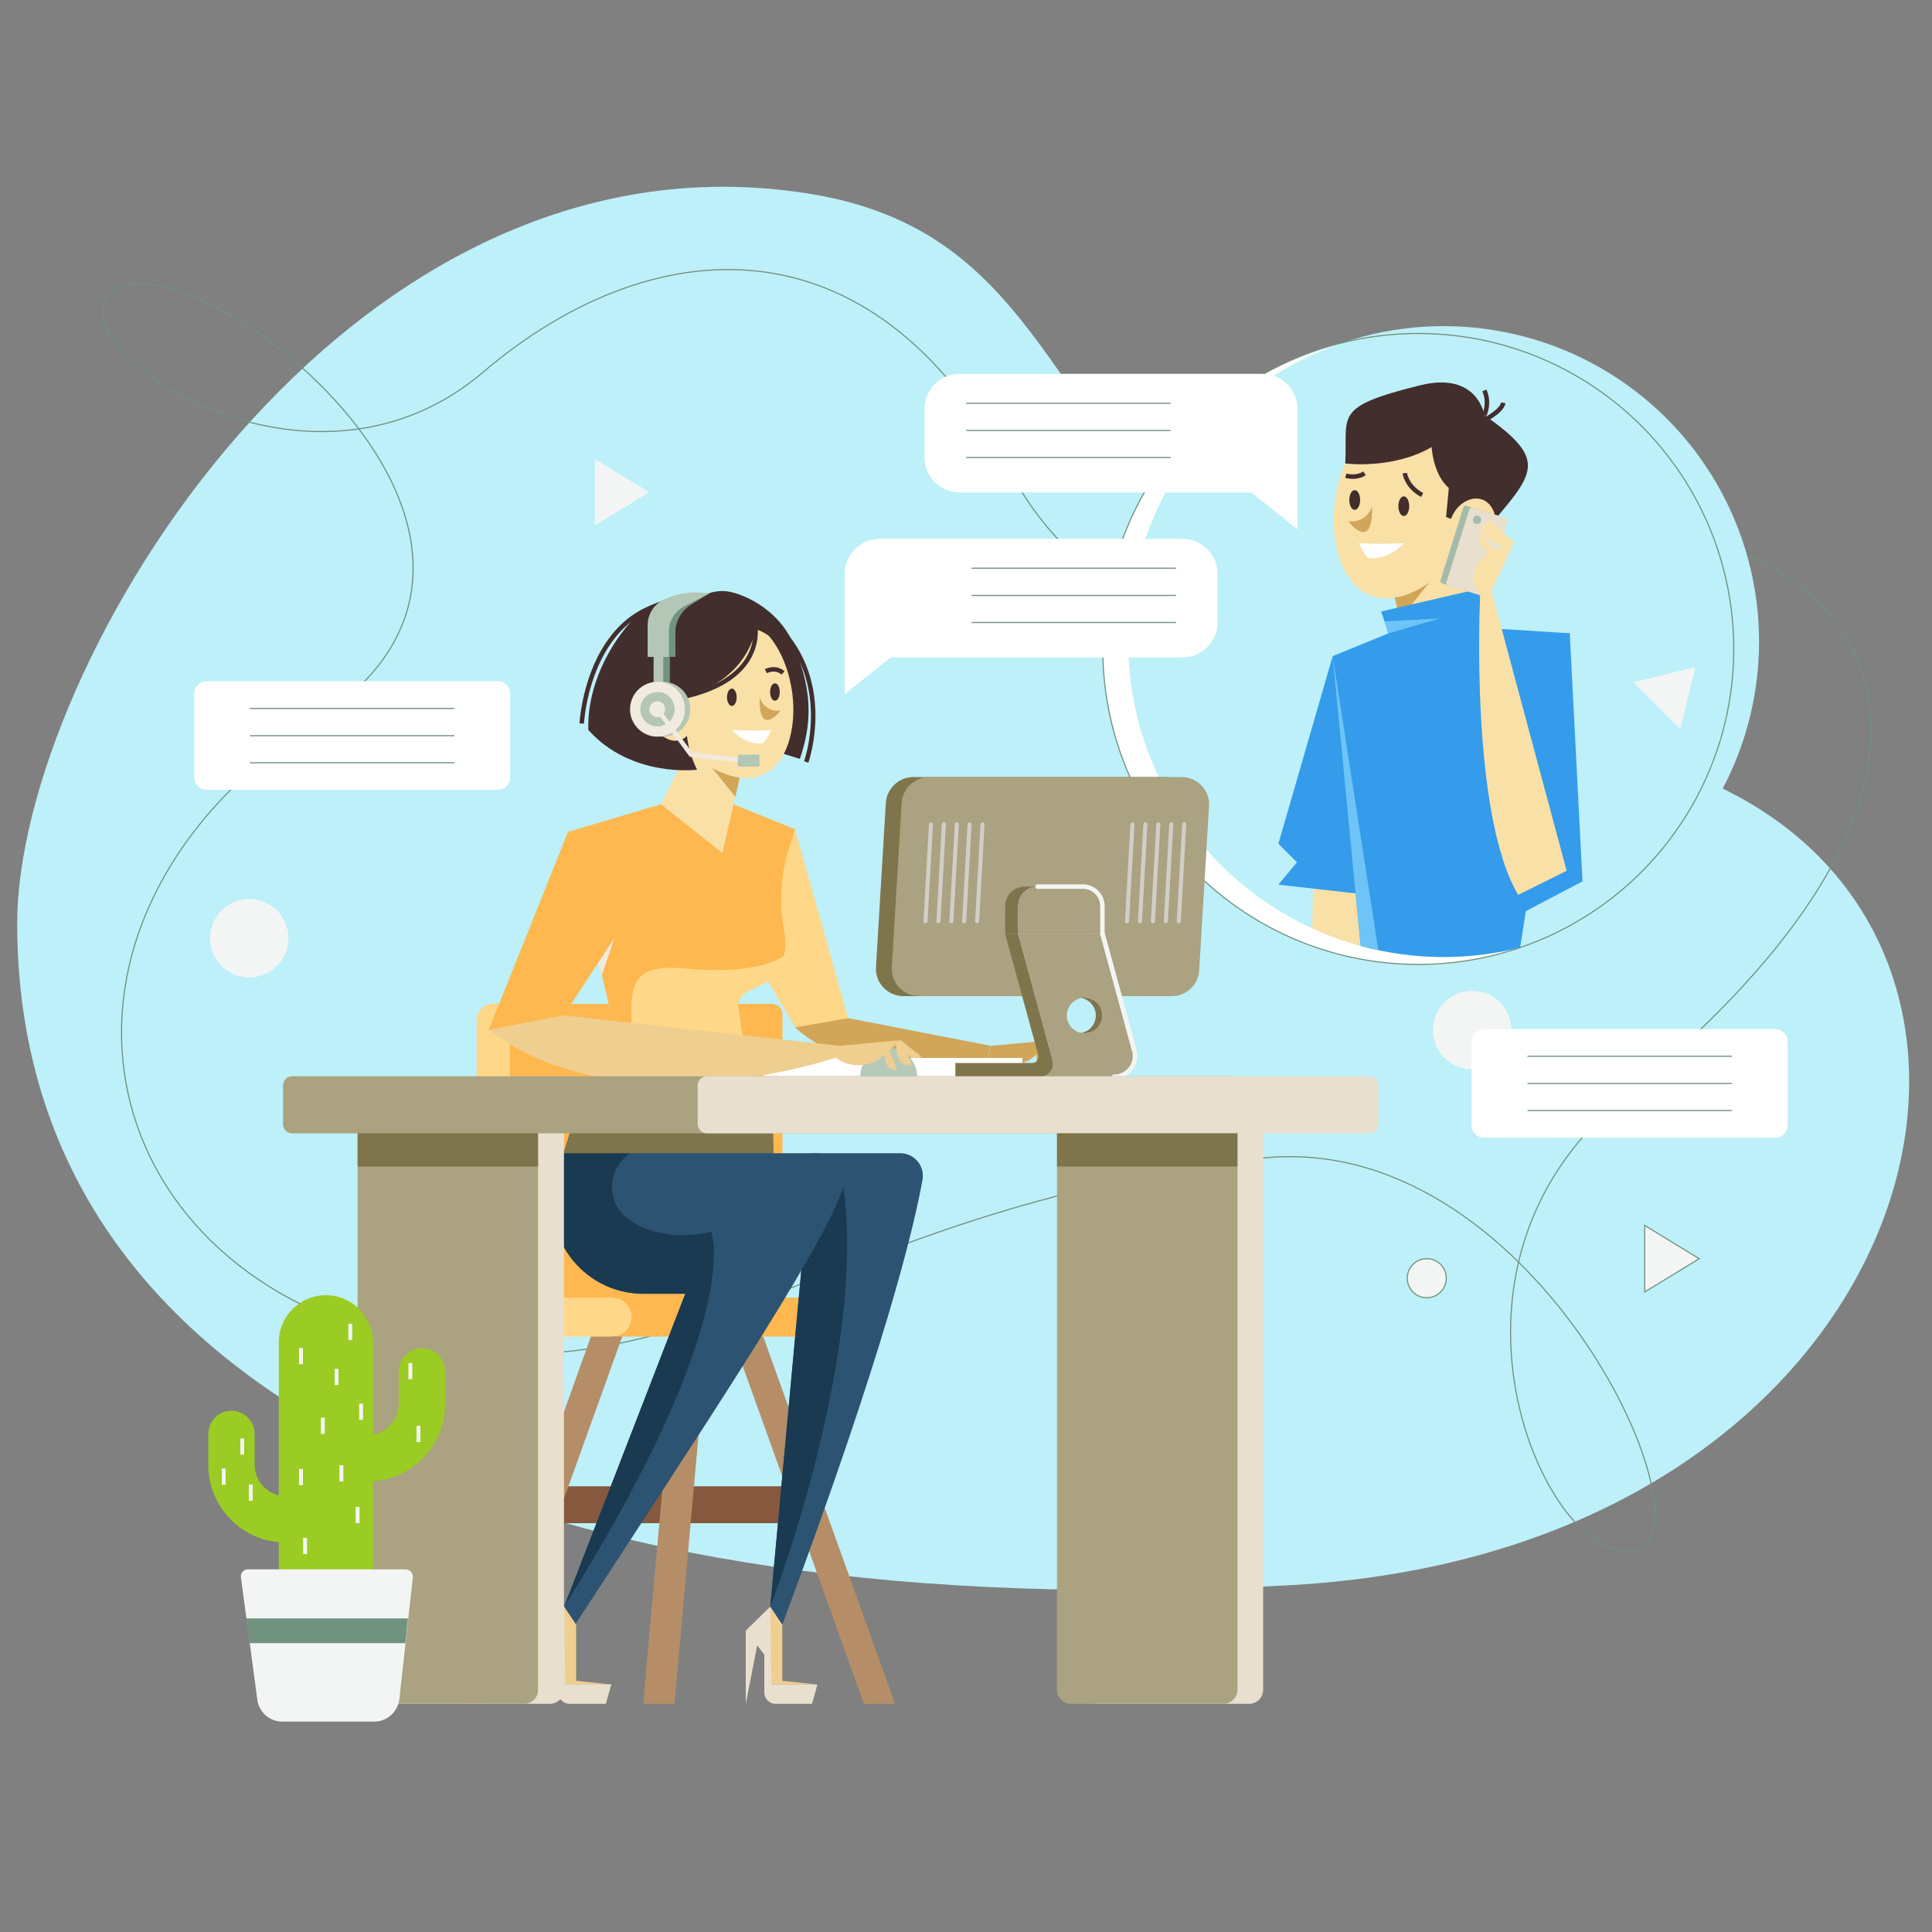 <svg xmlns="http://www.w3.org/2000/svg" xmlns:xlink="http://www.w3.org/1999/xlink" x="0px" y="0px" viewBox="0 0 1000 1000" style="enable-background:new 0 0 1000 1000;" xml:space="preserve"><rect x="0" y="0" width="1000" height="1000" fill="#808080" stroke="none"/> <style type="text/css"> .st0{fill:#BDF0F9;} .st1{fill:none;stroke:#70927F;stroke-width:0.58;stroke-miterlimit:10;} .st2{fill:#FFFFFF;} .st3{clip-path:url(#SVGID_2_);} .st4{fill:#F9E0A7;} .st5{fill:#349CEA;} .st6{fill:#D1A659;} .st7{fill:none;stroke:#422E2D;stroke-width:2.32;stroke-miterlimit:10;} .st8{fill:#422E2D;} .st9{fill:#6FC4F7;} .st10{fill:#A5BBAA;} .st11{fill:#E8DFCF;} .st12{fill:#86593E;} .st13{fill:#B58E67;} .st14{fill:#FFB84F;} .st15{fill:#FFD788;} .st16{fill:#2D5372;} .st17{fill:#709480;} .st18{fill:#B4C6B6;} .st19{fill:#F1EADF;} .st20{fill:#EFEBDF;} .st21{fill:#B7C9B9;} .st22{fill:#EFCF8F;} .st23{fill:#7F754C;} .st24{fill:#AAA280;} .st25{fill:#E3E3E3;} .st26{fill:none;stroke:#F3F5F4;stroke-width:2.32;stroke-linecap:round;stroke-linejoin:round;stroke-miterlimit:10;} .st27{fill:#D1CEC7;} .st28{fill:#193A51;} .st29{fill:#9BCC23;} .st30{fill:#F3F5F4;} .st31{fill:#70927F;} .st32{fill:#F3F5F4;stroke:#70927F;stroke-width:0.58;stroke-miterlimit:10;} </style> <g id="BACKGROUND"> <path class="st0" d="M8.9,477.9c0-132.6,169.1-416,409.6-377.7c172.8,27.6,101.1,219,421.6,290.3c249.6,55.5,178.1,410.7-172.5,430 C278.8,841.9,8.9,726.5,8.9,477.9z"></path> <path class="st1" d="M840.1,568.3c-111.5,91.4-36.4,248.2,7.6,233.7c39.2-12.9-55.6-218.7-195.8-202.4 C421.1,626.3,356.1,733,198.9,691.3c-158.3-42-189.1-217.8-35.4-318.1c153.2-100-90.4-271-109.6-215.8 c-10.9,31.5,110,108.7,196.2,35.2c86.3-73.5,200.5-82.9,272.3,50.8c71.8,133.7,218.2,54.5,311.7,36.1 C927.7,261.1,1079.7,371.9,840.1,568.3z"></path> </g> <g id="OBJECTS"> <g> <circle class="st2" cx="734.1" cy="335.9" r="163.3"></circle> <ellipse transform="matrix(0.707 -0.707 0.707 0.707 -15.848 625.688)" class="st0" cx="747.3" cy="332" rx="163.3" ry="163.3"></ellipse> <circle class="st1" cx="734.1" cy="335.9" r="163.3"></circle> </g> <g> <defs> <ellipse id="SVGID_1_" transform="matrix(0.707 -0.707 0.707 0.707 -15.848 625.688)" cx="747.3" cy="332" rx="163.3" ry="163.3"></ellipse> </defs> <clipPath id="SVGID_2_"> <use xlink:href="#SVGID_1_" style="overflow:visible;"></use> </clipPath> <g class="st3"> <g> <polygon class="st4" points="705.4,499.2 678.4,499.2 680.5,440 704,440 "></polygon> <polygon class="st5" points="689.8,339.6 661.7,436.7 671.3,446.3 661.7,457.9 712.9,463.7 "></polygon> </g> <g> <g> <polygon class="st5" points="705.4,501.3 785.1,501.3 812.5,327.8 768.3,325 718.7,327.8 689.8,339.6 "></polygon> <polygon class="st4" points="732.1,353.6 768.3,325 755.1,281.1 716.6,286.2 "></polygon> <polygon class="st6" points="724.5,320.6 742.2,298.5 716.6,286.2 "></polygon> <path class="st4" d="M690.6,262.9c-1.8,20.2,4.9,44.9,25,46.7c20.2,1.8,44.6-22.2,46.4-42.4c1.8-20.2,9.2-53.7-18.1-56.1 C704.1,207.5,692.4,242.7,690.6,262.9z"></path> <path class="st7" d="M727.1,244.9c0,0,0.9,7,9,11.3"></path> <path class="st7" d="M696.6,246.2c0,0,5.2,1.7,9.7-1.2"></path> <path class="st2" d="M703.3,281.1c0,0,9.4,0.9,23.3,0c0,0-7.1,8.7-17.6,7.8C706.6,288.8,703.3,281.1,703.3,281.1z"></path> <ellipse class="st8" cx="726.6" cy="262" rx="2.8" ry="5.1"></ellipse> <ellipse class="st8" cx="701.2" cy="258.8" rx="2.8" ry="5.1"></ellipse> <path class="st6" d="M710.2,262c0,0-2.2,8.6-12.3,7.9C697.9,270,710.7,286.4,710.2,262z"></path> <g> <path class="st8" d="M768.3,275.4c25.1-30,34.6-36.4,0-60.5c0,0-3.4-22.8-33.1-15.5c-45.9,11.3-37.5,15.5-38.9,40.5 c0,0,24.7,3.2,44.7-8.5c0,0,0.7,14.1,8.9,21.2l-1.4,15L768.3,275.4z"></path> <path class="st7" d="M768.3,214.9c0,0,3-6.3,0-12.8"></path> <path class="st7" d="M766.3,218.4c0,0,10.9-4.9,11.8-9.9"></path> </g> <path class="st4" d="M751,268.6c-3,7.8-0.4,16,5.6,18.3c6.1,2.3,13.4-2.2,16.3-10c3-7.8,0.4-16-5.6-18.3 C761.3,256.4,753.9,260.8,751,268.6z"></path> <polygon class="st5" points="775.5,327.8 766.3,304.6 714.9,316.5 729.4,360.3 "></polygon> </g> </g> <polygon class="st9" points="716.6,321.6 745.4,320.1 718.7,327.8 "></polygon> <polygon class="st5" points="812.5,327.8 819.1,456.2 778.7,477.4 775.5,327.8 "></polygon> <g> <path class="st10" d="M763.3,307.2l-16.8-5.2c-0.7-0.2-1.1-0.9-0.9-1.6l11.8-37.7c0.2-0.7,0.9-1.1,1.6-0.9l16.8,5.2 c0.7,0.2,1.1,0.9,0.9,1.6L765,306.4C764.8,307.1,764,307.5,763.3,307.2z"></path> <path class="st11" d="M767,308.4l-17.4-5.4c-0.7-0.2-1.1-0.9-0.9-1.6l11.8-37.7c0.2-0.7,0.9-1.1,1.6-0.9l17.4,5.4 c0.7,0.2,1.1,0.9,0.9,1.6l-11.8,37.7C768.4,308.2,767.7,308.6,767,308.4z"></path> <path class="st10" d="M766.6,269.7c-0.4,1.1-1.5,1.8-2.7,1.4c-1.1-0.4-1.8-1.5-1.4-2.7c0.4-1.1,1.5-1.8,2.7-1.4 C766.3,267.4,766.9,268.6,766.6,269.7z"></path> </g> <g> <path class="st4" d="M810.9,450.7l-38.9-144.8l-5.9,2.7c0,0-5.5,111.9,19.7,154.6L810.9,450.7z"></path> <g> <path class="st4" d="M772.1,305.9l11.5-25.3c0,0-30.4,7.2-17.5,28L772.1,305.9z"></path> <path class="st4" d="M783.6,280.5l-13.5-11.8c0,0-4.8,7.9,11.1,13.4L783.6,280.5z"></path> <path class="st4" d="M766.1,290.4l7.7-5l-8-10c0,0-2.8,5.2,4.5,10.4L766.1,290.4z"></path> <path class="st4" d="M781.2,282l-14.3-11.3c0,0-4.1,7.2,12.1,12.2L781.2,282z"></path> </g> </g> <polygon class="st9" points="705.4,501.3 689.8,339.6 714.9,501.3 "></polygon> </g> </g> <g> <g> <rect x="283.8" y="769.3" class="st12" width="129.9" height="19.1"></rect> <polygon class="st13" points="463.3,881.9 447.2,881.9 371,669.7 387.1,669.7 "></polygon> <polygon class="st13" points="332.9,881.9 349.1,881.9 368.1,669.7 351.9,669.7 "></polygon> <polygon class="st13" points="237.7,881.9 253.8,881.9 330,669.7 313.8,669.7 "></polygon> </g> <g> <path class="st14" d="M399.6,519.6H255.2c-1.2,0-2.2,1-2.2,2.2V668c0,2,1.6,3.6,3.6,3.6H405V525C405,522,402.6,519.6,399.6,519.6 z"></path> <path class="st14" d="M452.3,691.8H319.1v-20.2h133.2c2.4,0,4.4,2,4.4,4.4v11.5C456.7,689.9,454.8,691.8,452.3,691.8z"></path> <path class="st15" d="M263.9,649.9V528.1c0-4.7-3.8-8.6-8.6-8.6h0c-4.7,0-8.6,3.8-8.6,8.6v123.3c0,22.3,18.1,40.4,40.4,40.4h29.7 c5.6,0,10.1-4.5,10.1-10.1l0,0c0-5.6-4.5-10.1-10.1-10.1h-31.2C273.6,671.6,263.9,661.9,263.9,649.9z"></path> </g> <path class="st16" d="M401.4,669.7h-68.3c-32,0-54.7-31.1-44.9-61.5l11.3-35.3l100.2-12.1L401.4,669.7z"></path> <g> <polygon class="st15" points="411.5,429.2 440.3,531.7 411.5,531.7 381.3,480.5 "></polygon> <g> <path class="st6" d="M439,527l73.8,14.3l-2,6.2c0,0-65.5,15.6-99.3-15.7L439,527z"></path> <g> <g> <path class="st6" d="M512.9,541.3l31.8-2.9l-8.8,7.9c-7,6.3-17.4,6.8-25,1.1l0,0L512.9,541.3z"></path> </g> <path class="st6" d="M544.6,538.4l5.8,13c0,0-8.4,1.9-8.2-10.8L544.6,538.4z"></path> <path class="st6" d="M537.6,540.1l5.2,13.7C542.8,553.8,533.2,554.9,537.6,540.1z"></path> <path class="st6" d="M544.6,538.4l10.8,8.5c0,0-7.3,3.8-11.5-6.9L544.6,538.4z"></path> </g> </g> </g> <rect x="395.1" y="547.6" class="st2" width="134.1" height="9.5"></rect> <g> <g> <path class="st14" d="M411.5,429.2l-31.9-12.9h-37.6L294,430.6l21.6,91.4l-19.7,49.3H389l-7.1-51.6l0.3-0.9 c1.7-5.2,5.5-9.3,10.4-11.8c8.3-4.2,13.2-9.8,13.8-15.8c0.3-2.7,0.1-5.7-0.5-9c-2.7-14.6-2-29.7,2.7-43.9L411.5,429.2z"></path> <path class="st15" d="M394.3,509.8c5.2-2.6,9.8-8.3,11.3-15.1c0,0-11.4,10.3-51,6.6c-45.7-4.3-17.2,29.5-33.5,70h68l-7.1-51.6 l0.3-0.9C383.9,513.6,389.4,512.2,394.3,509.8z"></path> <polygon class="st4" points="373.9,441.5 342.1,416.3 358.9,382.2 387.5,382.2 "></polygon> <polygon class="st6" points="380.6,412.4 365,393 387.5,382.2 "></polygon> <path class="st8" d="M357.3,312.1c0,0,7.5-6.2,16.8-6.2c8.2,0,29.1,8.6,36.9,28.3c7.8,19.7,10.7,36.3,3,58.6l-34.4-10.7 L357.3,312.1z"></path> <path class="st4" d="M410.4,361.7c1.6,17.7-4.3,39.5-22,41c-17.7,1.6-44.2-19.5-45.8-37.3c-1.6-17.7-3.1-47.2,20.9-49.3 C398.5,313,408.9,343.9,410.4,361.7z"></path> <path class="st7" d="M396.4,347.4c0,0,4.9-2.6,8.9,0.9"></path> <path class="st8" d="M340.4,362.7c0,0,41.7-0.5,50.9-36.9c0,0,6.4,1.1,15.1,10.9c0,0-4.2-21.5-39-21.5 C332,315.2,340.4,362.7,340.4,362.7z"></path> <path class="st7" d="M390.7,323c0,0,6.9,28.4-37.7,37.8"></path> <path class="st8" d="M357.3,356.1c0,0-6.9,21.7,3.5,42.3c0,0-33.9,4.4-56.3-20.6c-0.6-22.6,10.7-44.5,24.9-59.1 c11.9-12.2,45.6-16.2,54.2,7.1C383.6,325.8,360.4,325.1,357.3,356.1z"></path> <path class="st7" d="M417.3,394.4c0,0,15.8-44.3-18.7-73.9"></path> <path class="st7" d="M301.1,374.5c0,0,3.5-68.5,62.3-63.5"></path> <path class="st2" d="M399.3,377.8c0,0-8.3,0.8-20.5,0c0,0,6.2,7.7,15.5,6.9C396.4,384.5,399.3,377.8,399.3,377.8z"></path> <ellipse class="st8" cx="378.8" cy="360.9" rx="2.5" ry="4.5"></ellipse> <path class="st8" d="M403.6,358.2c0,2.5-1.1,4.5-2.5,4.5c-1.4,0-2.5-2-2.5-4.5c0-2.5,1.1-4.5,2.5-4.5 C402.5,353.6,403.6,355.7,403.6,358.2z"></path> <path class="st6" d="M393.2,360.9c0,0,1.9,7.6,10.8,7C404,367.9,392.7,382.4,393.2,360.9z"></path> <path class="st4" d="M357.5,366.8c2.6,6.9,0.4,14.1-5,16.1c-5.3,2-11.8-1.9-14.4-8.8c-2.6-6.9-0.4-14.1,5-16.1 C348.4,356,354.9,359.9,357.5,366.8z"></path> </g> <g> <g> <rect x="341.7" y="333.9" class="st17" width="5" height="26.9"></rect> <rect x="338.3" y="333.9" class="st18" width="5" height="26.9"></rect> <path class="st17" d="M349.6,340v-13c0-5.6,3.3-11.1,8.1-14c2.5-1.5,9.6-5.9,9.6-5.9s-12.3,0-17.7,2.1l-1.4,0.6 c-5.8,2.2-9.6,7.7-9.6,13.9V340H349.6z"></path> <path class="st18" d="M346.2,340v-13c0-5.6,3.1-10.7,8.1-13.2l12.9-6.7l-3.9-0.3c-5.8-0.5-11.7,0.3-17.1,2.4l-1.4,0.6 c-5.8,2.2-9.6,7.7-9.6,13.9V340H346.2z"></path> </g> <g> <path class="st18" d="M357.3,367.1c0,7.9-6.4,14.2-14.2,14.2s-14.2-6.4-14.2-14.2c0-7.9,6.4-14.2,14.2-14.2 S357.3,359.2,357.3,367.1z"></path> <path class="st19" d="M354.5,367.1c0,7.9-6.4,14.2-14.2,14.2c-7.9,0-14.2-6.4-14.2-14.2c0-7.9,6.4-14.2,14.2-14.2 C348.2,352.8,354.5,359.2,354.5,367.1z"></path> <path class="st18" d="M349.2,367.1c0,4.9-4,8.9-8.9,8.9c-4.9,0-8.9-4-8.9-8.9c0-4.9,4-8.9,8.9-8.9 C345.2,358.1,349.2,362.1,349.2,367.1z"></path> <path class="st19" d="M344.3,367.1c0,2.2-1.8,4.1-4.1,4.1c-2.2,0-4.1-1.8-4.1-4.1c0-2.2,1.8-4.1,4.1-4.1 C342.5,363,344.3,364.8,344.3,367.1z"></path> </g> <g> <polygon class="st19" points="391,395.6 357,391.7 339.4,367.8 341.2,366.4 358.3,389.5 391.2,393.3 "></polygon> </g> <path class="st18" d="M392.5,396.8h-10c-0.4,0-0.6-0.3-0.6-0.6v-5c0-0.4,0.3-0.6,0.6-0.6h10c0.4,0,0.6,0.3,0.6,0.6v5 C393.2,396.5,392.9,396.8,392.5,396.8z"></path> </g> </g> <polygon class="st20" points="318,485.6 311.5,504.8 307.7,491.5 "></polygon> <polygon class="st14" points="294,430.6 253,533 286.9,533 318,485.6 "></polygon> <path class="st21" d="M474.7,557.2h-29.4c0-8.1,6.6-14.7,14.7-14.7C468.2,542.5,474.7,549.1,474.7,557.2z"></path> <g> <path class="st22" d="M291.7,525.6l142.7,15.7l-2,6.2c0,0-111.4,38-179.4-14.5L291.7,525.6z"></path> <g> <g> <path class="st22" d="M434.4,541.3l31.8-2.9l-8.8,7.9c-7,6.3-17.4,6.8-25,1.1l0,0L434.4,541.3z"></path> </g> <path class="st22" d="M466.2,538.4l5.8,13c0,0-8.4,1.9-8.2-10.8L466.2,538.4z"></path> <path class="st22" d="M459.1,540.1l5.2,13.7C464.4,553.8,454.7,554.9,459.1,540.1z"></path> <path class="st22" d="M466.2,538.4L477,547c0,0-7.3,3.8-11.5-6.9L466.2,538.4z"></path> </g> </g> <g> <path class="st23" d="M598.3,515.6H467.6c-8.2,0-14.7-6.9-14.2-15l5.1-84.9c0.4-7.5,6.7-13.5,14.2-13.5h130.7 c8.2,0,14.7,6.9,14.2,15l-5.1,84.9C612.1,509.7,605.9,515.6,598.3,515.6z"></path> <path class="st24" d="M606.5,515.6H475.8c-8.2,0-14.7-6.9-14.2-15l5.1-84.9c0.4-7.5,6.7-13.5,14.2-13.5h130.7 c8.2,0,14.7,6.9,14.2,15l-5.1,84.9C620.3,509.7,614.1,515.6,606.5,515.6z"></path> <g> <g> <path class="st23" d="M561.1,483.5h-40.8l17.1,62.6c0.6,2.1-1,4.1-3.1,4.1h-39.8v7.2h45.9h27.2c6.8,0,11.8-6.5,10-13.1 L561.1,483.5z M558,534.8c-5.1,0-9.2-4.1-9.2-9.2c0-5.1,4.1-9.2,9.2-9.2c5.1,0,9.2,4.1,9.2,9.2 C567.2,530.7,563.1,534.8,558,534.8z"></path> <g> <path class="st23" d="M553.8,458.9h-23.4c-5.6,0-10.1,4.5-10.1,10.1v14.5h43.5V469C563.9,463.5,559.4,458.9,553.8,458.9z"></path> <path class="st25" d="M560.5,458.9h-23.4c-5.6,0-10.1,4.5-10.1,10.1v14.5h43.5V469C570.6,463.5,566.1,458.9,560.5,458.9z"></path> <path class="st25" d="M587.1,543.7l-16.4-60.2h-43.7l2.5,9h0l15.4,56.5c1.1,4-1.8,8-5.9,8.3h1.5h6.7h20.4h9.1 C583.8,557.3,589,550.6,587.1,543.7z M561.4,534.8c-5.1,0-9.2-4.1-9.2-9.2c0-5.1,4.1-9.2,9.2-9.2c5.1,0,9.2,4.1,9.2,9.2 C570.6,530.7,566.5,534.8,561.4,534.8z"></path> <path class="st24" d="M560.5,458.9h-23.4c-5.6,0-10.1,4.5-10.1,10.1v14.5h43.5V469C570.6,463.5,566.1,458.9,560.5,458.9z"></path> </g> </g> <path class="st24" d="M587.1,543.7l-16.4-60.2h-43.7l2.5,9h0l15.4,56.5c1.1,4-1.8,8-5.9,8.3h1.5h6.7h20.4h9.1 C583.8,557.3,589,550.6,587.1,543.7z M561.4,534.8c-5.1,0-9.2-4.1-9.2-9.2c0-5.1,4.1-9.2,9.2-9.2c5.1,0,9.2,4.1,9.2,9.2 C570.6,530.7,566.5,534.8,561.4,534.8z"></path> <path class="st26" d="M587.1,543.7l-16.4-60.2h-0.1V469c0-5.6-4.5-10.1-10.1-10.1h-23.4"></path> <path class="st26" d="M570.7,483.5l16.4,60.2c1.9,6.9-3.3,13.6-10.4,13.6"></path> </g> <g> <g> <path class="st27" d="M479,477.9C479,477.9,478.9,477.9,479,477.9c-0.6,0-1.1-0.5-1-1.1l2.8-50.2c0-0.6,0.5-1,1.1-1 c0.6,0,1,0.5,1,1.1l-2.8,50.2C480,477.5,479.5,477.9,479,477.9z"></path> </g> <g> <path class="st27" d="M485.7,477.9C485.7,477.9,485.6,477.9,485.7,477.9c-0.6,0-1.1-0.5-1-1.1l2.8-50.2c0-0.6,0.5-1,1.1-1 c0.6,0,1,0.5,1,1.1l-2.8,50.2C486.7,477.5,486.2,477.9,485.7,477.9z"></path> </g> <g> <path class="st27" d="M492.4,477.9C492.3,477.9,492.3,477.9,492.4,477.9c-0.6,0-1.1-0.5-1-1.1l2.8-50.2c0-0.6,0.5-1,1.1-1 c0.6,0,1,0.5,1,1.1l-2.8,50.2C493.4,477.5,492.9,477.9,492.4,477.9z"></path> </g> <g> <path class="st27" d="M499,477.9C499,477.9,499,477.9,499,477.9c-0.6,0-1.1-0.5-1-1.1l2.8-50.2c0-0.6,0.5-1,1.1-1 c0.6,0,1,0.5,1,1.1l-2.8,50.2C500,477.5,499.6,477.9,499,477.9z"></path> </g> <g> <path class="st27" d="M505.7,477.9C505.7,477.9,505.7,477.9,505.7,477.9c-0.6,0-1.1-0.5-1-1.1l2.8-50.2c0-0.6,0.5-1,1.1-1 c0.6,0,1,0.5,1,1.1l-2.8,50.2C506.7,477.5,506.3,477.9,505.7,477.9z"></path> </g> </g> <g> <g> <path class="st27" d="M583.3,477.9C583.3,477.9,583.3,477.9,583.3,477.9c-0.6,0-1.1-0.5-1-1.1l2.8-50.2c0-0.6,0.5-1,1.1-1 c0.6,0,1,0.5,1,1.1l-2.8,50.2C584.3,477.5,583.9,477.9,583.3,477.9z"></path> </g> <g> <path class="st27" d="M590,477.9C590,477.9,590,477.9,590,477.9c-0.6,0-1.1-0.5-1-1.1l2.8-50.2c0-0.6,0.5-1,1.1-1 c0.6,0,1,0.5,1,1.1l-2.8,50.2C591,477.5,590.6,477.9,590,477.9z"></path> </g> <g> <path class="st27" d="M596.7,477.9C596.7,477.9,596.7,477.9,596.7,477.9c-0.6,0-1.1-0.5-1-1.1l2.8-50.2c0-0.6,0.5-1,1.1-1 c0.6,0,1,0.5,1,1.1l-2.8,50.2C597.7,477.5,597.2,477.9,596.7,477.9z"></path> </g> <g> <path class="st27" d="M603.4,477.9C603.4,477.9,603.3,477.9,603.4,477.9c-0.6,0-1.1-0.5-1-1.1l2.8-50.2c0-0.6,0.5-1,1.1-1 c0.6,0,1,0.5,1,1.1l-2.8,50.2C604.4,477.5,603.9,477.9,603.4,477.9z"></path> </g> <g> <path class="st27" d="M610.1,477.9C610.1,477.9,610,477.9,610.1,477.9c-0.6,0-1.1-0.5-1-1.1l2.8-50.2c0-0.6,0.5-1,1.1-1 c0.6,0,1,0.5,1,1.1l-2.8,50.2C611.1,477.5,610.6,477.9,610.1,477.9z"></path> </g> </g> </g> <path class="st16" d="M466,596.9h-45.7l-22.5,244h7.1c53-141.8,68.2-205.5,72.6-230.4C478.7,603.4,473.2,596.9,466,596.9z"></path> <path class="st28" d="M398.7,831.6c0,0,50.6-130.4,37.6-218.5c-0.8-5.6-15.9-16.2-15.9-16.2L398.7,831.6z"></path> <path class="st16" d="M421.8,596.9H383L292,831.6l5.7,9.3c65.6-100.9,125.5-190.4,138-224.1C439.2,607.1,432.1,596.9,421.8,596.9z "></path> <path class="st28" d="M368.1,637.6c-22.2,5.4-45.5-2.3-50.1-16.2c-5.2-15.8,8-24.5,8-24.5l-9.7-26.1l-16.9,2l-11.3,35.3 c-9.7,30.4,13,61.5,44.9,61.5h21.7L292,831.6C386.2,681.7,368.1,637.6,368.1,637.6z"></path> <polygon class="st23" points="298.3,576.3 399.7,576.3 400.2,596.9 291.7,596.9 "></polygon> <g> <polygon class="st22" points="404.9,840.9 404.9,870 423.1,871.9 399.3,871.9 397.8,854.2 389.4,843.2 398.7,831.6 "></polygon> <path class="st11" d="M423.1,871.9l-2.8,10h-18.8c-3.2,0-5.9-2.6-5.9-5.9v-19.6L386,844l12.7-12.4l0.6,40.3H423.1z"></path> <polygon class="st11" points="386,844 386,881.9 392.6,848.2 "></polygon> </g> <g> <polygon class="st22" points="298.2,840.9 298.2,870 316.4,871.9 292.6,871.9 291.1,854.2 282.7,843.2 292,831.6 "></polygon> <path class="st11" d="M316.4,871.9l-2.8,10h-18.8c-3.2,0-5.9-2.6-5.9-5.9v-19.6l-9.6-12.5l12.7-12.4l0.6,40.3H316.4z"></path> <polygon class="st11" points="279.3,844 279.3,881.9 285.9,848.2 "></polygon> </g> <g> <g> <g> <path class="st11" d="M284.6,881.9h-78.8c-4.1,0-7.3-3.3-7.3-7.3V576.3h93.4v298.3C291.9,878.6,288.6,881.9,284.6,881.9z"></path> <path class="st24" d="M271.2,881.9h-78.8c-4.1,0-7.3-3.3-7.3-7.3V576.3h93.4v298.3C278.6,878.6,275.3,881.9,271.2,881.9z"></path> </g> <g> <path class="st11" d="M646.5,881.9h-78.8c-4.1,0-7.3-3.3-7.3-7.3V576.3h93.4v298.3C653.8,878.6,650.6,881.9,646.5,881.9z"></path> <path class="st24" d="M633.2,881.9h-78.8c-4.1,0-7.3-3.3-7.3-7.3V576.3h93.4v298.3C640.5,878.6,637.2,881.9,633.2,881.9z"></path> </g> </g> <g> <path class="st24" d="M151.2,586.6h486.3c2.6,0,4.7-2.1,4.7-4.7v-20.1c0-2.6-2.1-4.7-4.7-4.7H151.2c-2.6,0-4.7,2.1-4.7,4.7v20.1 C146.5,584.5,148.6,586.6,151.2,586.6z"></path> <path class="st11" d="M365.8,586.6h343c2.6,0,4.7-2.1,4.7-4.7v-20.1c0-2.6-2.1-4.7-4.7-4.7h-343c-2.6,0-4.7,2.1-4.7,4.7v20.1 C361.2,584.5,363.3,586.6,365.8,586.6z"></path> </g> <rect x="185.1" y="586.6" class="st23" width="93.4" height="17.2"></rect> <rect x="547.1" y="586.6" class="st23" width="93.4" height="17.2"></rect> </g> </g> <g> <path class="st2" d="M671.6,274l-23.9-19.1h-151c-10.1,0-18.2-8.2-18.2-18.2v-25c0-10.1,8.2-18.2,18.2-18.2h156.7 c10.1,0,18.2,8.2,18.2,18.2V274z"></path> <g> <line class="st1" x1="500.1" y1="208.7" x2="605.9" y2="208.7"></line> <line class="st1" x1="500.1" y1="222.8" x2="605.9" y2="222.8"></line> <line class="st1" x1="500.1" y1="236.8" x2="605.9" y2="236.8"></line> </g> </g> <g> <path class="st2" d="M437.1,359.4l23.9-19.1h151c10.1,0,18.2-8.2,18.2-18.2v-25c0-10.1-8.2-18.2-18.2-18.2H455.4 c-10.1,0-18.2,8.2-18.2,18.2V359.4z"></path> <g> <line class="st1" x1="608.7" y1="294.1" x2="502.9" y2="294.1"></line> <line class="st1" x1="608.7" y1="308.2" x2="502.9" y2="308.2"></line> <line class="st1" x1="608.7" y1="322.2" x2="502.9" y2="322.2"></line> </g> </g> <g> <g> <g> <g> <path class="st29" d="M168.7,670.4L168.7,670.4c-13.5,0-24.4,10.9-24.4,24.4v157.4c0,3.5,2.9,6.4,6.4,6.4h36 c3.5,0,6.4-2.9,6.4-6.4V694.8C193,681.3,182.1,670.4,168.7,670.4z"></path> </g> <g> <path class="st29" d="M190.2,766.8h-16c-6.6,0-12-5.4-12-12s5.4-12,12-12h16c8.9,0,16.2-7.3,16.2-16.2v-16.8 c0-6.6,5.4-12,12-12c6.6,0,12,5.4,12,12v16.8C230.5,748.7,212.4,766.8,190.2,766.8z"></path> </g> <g> <path class="st29" d="M164.8,798.4H148c-22.2,0-40.2-18-40.2-40.2v-16c0-6.6,5.4-12,12-12c6.6,0,12,5.4,12,12v16 c0,8.9,7.3,16.2,16.2,16.2h16.8c6.6,0,12,5.4,12,12S171.4,798.4,164.8,798.4z"></path> </g> </g> <g> <g> <rect x="154.8" y="697.7" class="st30" width="2" height="8.4"></rect> </g> <g> <rect x="180.3" y="685.2" class="st30" width="2" height="8.4"></rect> </g> <g> <rect x="166.1" y="733.8" class="st30" width="2" height="8.4"></rect> </g> <g> <rect x="173.2" y="708.5" class="st30" width="2" height="8.4"></rect> </g> <g> <rect x="184.1" y="780" class="st30" width="2" height="8.4"></rect> </g> <g> <rect x="211.4" y="705.5" class="st30" width="2" height="8.4"></rect> </g> <g> <rect x="154.8" y="760.3" class="st30" width="2" height="8.4"></rect> </g> <g> <rect x="156.9" y="796" class="st30" width="2" height="8.4"></rect> </g> <g> <rect x="175.7" y="758.4" class="st30" width="2" height="8.4"></rect> </g> <g> <rect x="114.8" y="760.1" class="st30" width="2" height="8.4"></rect> </g> <g> <rect x="124.4" y="744.5" class="st30" width="2" height="8.4"></rect> </g> <g> <rect x="128.8" y="768.4" class="st30" width="2" height="8.4"></rect> </g> <g> <rect x="185.9" y="726.5" class="st30" width="2" height="8.4"></rect> </g> <g> <rect x="215.6" y="738" class="st30" width="2" height="8.4"></rect> </g> </g> </g> <g> <path class="st30" d="M210,812.3h-81.7c-2.2,0-3.9,1.9-3.6,4.1l8.5,63.4c0.9,6.5,6.4,11.3,12.9,11.3h47.6c6.6,0,12.2-5,13-11.6 l7-63.2C213.8,814.2,212.1,812.3,210,812.3z"></path> <polygon class="st31" points="209.8,850.5 211.2,837.7 127.4,837.7 129.1,850.5 "></polygon> </g> </g> <circle class="st30" cx="129" cy="485.6" r="20.3"></circle> <ellipse transform="matrix(0.161 -0.987 0.987 0.161 113.281 1199.155)" class="st30" cx="761.7" cy="533" rx="20.3" ry="20.3"></ellipse> <path class="st32" d="M748.6,661.6c0,5.6-4.5,10.1-10.1,10.1s-10.1-4.5-10.1-10.1s4.5-10.1,10.1-10.1S748.6,656,748.6,661.6z"></path> <polygon class="st30" points="877.5,345.3 869.7,377.4 845.4,353.1 "></polygon> <polygon class="st30" points="336.1,254.8 307.9,271.9 307.9,237.6 "></polygon> <polygon class="st32" points="879.5,651.5 851.3,668.7 851.3,634.3 "></polygon> <g> <path class="st2" d="M918.9,588.9H768.1c-3.5,0-6.4-2.9-6.4-6.4v-43.4c0-3.5,2.9-6.4,6.4-6.4h150.8c3.5,0,6.4,2.9,6.4,6.4v43.4 C925.3,586,922.4,588.9,918.9,588.9z"></path> <g> <line class="st1" x1="896.4" y1="546.7" x2="790.6" y2="546.7"></line> <line class="st1" x1="896.4" y1="560.8" x2="790.6" y2="560.8"></line> <line class="st1" x1="896.4" y1="574.8" x2="790.6" y2="574.8"></line> </g> </g> <g> <path class="st2" d="M257.7,408.8H106.9c-3.5,0-6.4-2.9-6.4-6.4v-43.4c0-3.5,2.9-6.4,6.4-6.4h150.8c3.5,0,6.4,2.9,6.4,6.4v43.4 C264.1,406,261.2,408.8,257.7,408.8z"></path> <g> <line class="st1" x1="235.2" y1="366.7" x2="129.4" y2="366.7"></line> <line class="st1" x1="235.2" y1="380.8" x2="129.4" y2="380.8"></line> <line class="st1" x1="235.2" y1="394.8" x2="129.4" y2="394.8"></line> </g> </g> </g> <g id="DESIGNED_BY_FREEPIK"> </g> </svg>